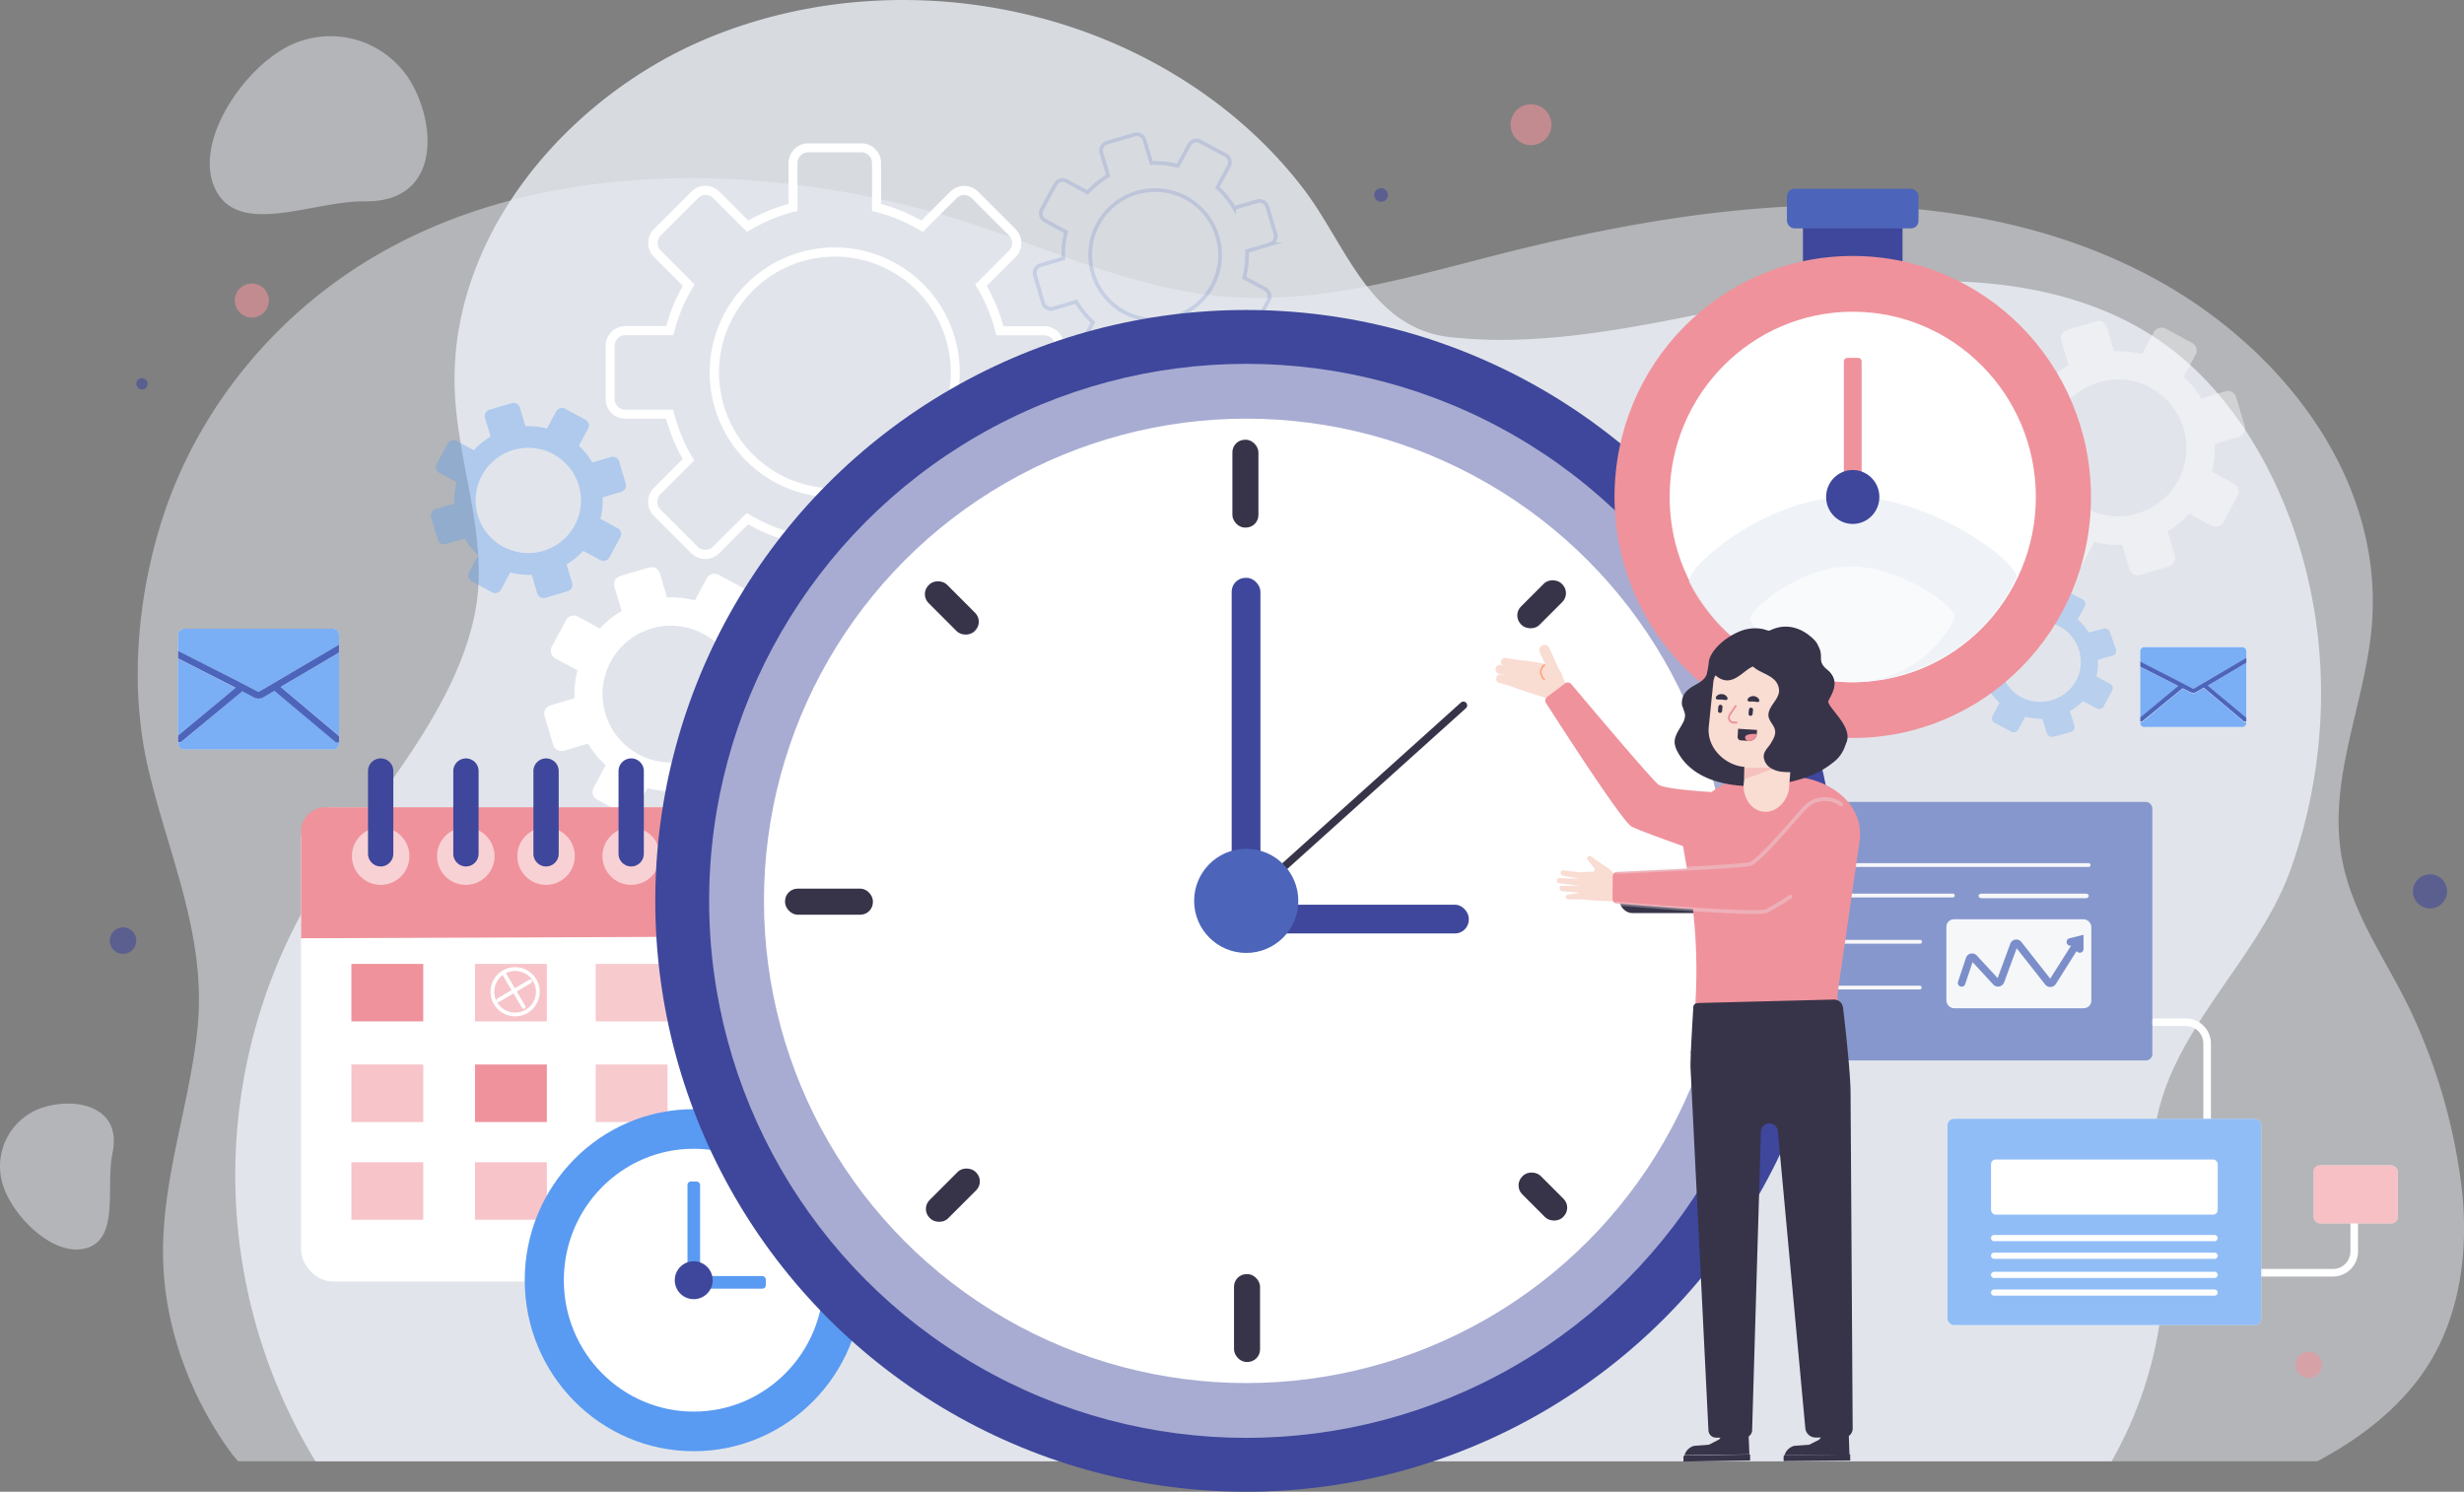 <svg id="Camada_1" data-name="Camada 1" xmlns="http://www.w3.org/2000/svg" viewBox="0 0 650.45 393.84"><rect x="0" y="0" width="650.45" height="393.84" fill="#808080" stroke="none"/><defs><style>.cls-1,.cls-2{fill:#ecf1f7;}.cls-1,.cls-11,.cls-13,.cls-15,.cls-17,.cls-19,.cls-2,.cls-21,.cls-25,.cls-3,.cls-30,.cls-34,.cls-35,.cls-4{isolation:isolate;}.cls-1{opacity:0.47;}.cls-2{opacity:0.81;}.cls-18,.cls-3{fill:#3e479b;}.cls-17,.cls-3,.cls-4{opacity:0.58;}.cls-10,.cls-11,.cls-13,.cls-15,.cls-35,.cls-4{fill:#ef929c;}.cls-17,.cls-21,.cls-5{fill:#fff;}.cls-6{opacity:0.36;}.cls-19,.cls-25,.cls-30,.cls-7{fill:#599af2;}.cls-8{opacity:0.18;}.cls-16,.cls-23,.cls-24,.cls-28,.cls-34,.cls-36,.cls-9{fill:none;stroke-miterlimit:10;}.cls-28,.cls-9{stroke:#4c65ba;}.cls-11,.cls-14{opacity:0.54;}.cls-12{opacity:0.98;}.cls-13{opacity:0.5;}.cls-15{opacity:0.43;}.cls-16,.cls-24{stroke:#fff;}.cls-16,.cls-23,.cls-24,.cls-28,.cls-34,.cls-36{stroke-linecap:round;}.cls-19{opacity:0.8;}.cls-20{fill:#4c65ba;}.cls-21{opacity:0.55;}.cls-22{fill:#373449;}.cls-23{stroke:#373449;}.cls-23,.cls-24,.cls-28{stroke-width:2px;}.cls-25{opacity:0.66;}.cls-26{opacity:0.68;}.cls-27{opacity:0.89;}.cls-29{opacity:0.77;}.cls-30,.cls-31{opacity:0.39;}.cls-32{fill:#f9dcd2;}.cls-33{fill:#ffa06e;}.cls-34{stroke:#ecf1f7;opacity:0.31;}.cls-35{opacity:0.37;}.cls-36{stroke:#ef929c;stroke-width:0.5px;}</style></defs><path class="cls-1" d="M11.5,292.34A16.3,16.3,0,0,0,.73,312.73h0c2.66,8.61,13.64,19.41,22.24,16.75s4.91-16.29,6.74-25.11C32.26,292.08,20.1,289.68,11.5,292.34Z"/><path class="cls-1" d="M109,22.59A24.7,24.7,0,0,0,75.54,12.5c-12,6.45-24.9,25.91-18.45,37.93S82.73,53,96.37,53.16C115.41,53.38,115.45,34.61,109,22.59Z"/><path class="cls-1" d="M641,360.38c8.53-13.57,10.67-30.41,8.89-46.34a152.18,152.18,0,0,0-13.39-46.84c-6.42-13.65-15.71-25.82-18.36-41-3.5-20.08,5.66-39.39,7.79-59.09,4.24-39.22-22.27-73.77-55.14-92.43C544,59.5,512.7,53.84,482,54.22c-27.63.37-55.22,5.27-82,11.86-25.81,6.35-51,14.72-78.09,12.08C299.4,76,279.14,66.62,258.19,59.65c-50-16.63-110.61-19-156.34,6.35-29.36,16.25-49.9,42.64-59,71-6.68,20.79-8.66,44.69-3.77,65.72,5.5,23.63,15.65,44.45,13,69.35-2.2,20.43-9.7,40.34-9,61.07.57,17.81,7.24,35.62,17.62,50a23.19,23.19,0,0,0,2.18,2.66H611.76C623.26,379.65,634,371.43,641,360.38Z"/><path class="cls-2" d="M570.46,346.78c1.94-15.13-2.61-29.19-2-43.9,1.14-28.29,27.13-47.82,36.19-73.25,11.46-32.21,10.91-68.29-3-99.67-6.73-15.12-16.54-29.12-29.93-38.89C551.08,76.07,524,72.8,498.6,74.7,460.75,77.53,420.81,93.27,382.75,89c-21-2.37-27.42-24.21-38.26-38.62-12.27-16.29-29-29.09-47.45-37.61C263-2.94,222.19-4.42,187.43,9.84,150.3,25,118,62.09,120.08,104c1,19.41,9.07,38.69,5.32,57.75-4.7,23.93-23.46,45.74-37.06,65.24a145.33,145.33,0,0,0-5.06,158.82H557.41A105.56,105.56,0,0,0,570.46,346.78Z"/><circle class="cls-3" cx="641.48" cy="235.34" r="4.5"/><circle class="cls-4" cx="609.48" cy="360.34" r="3.5"/><circle class="cls-4" cx="66.48" cy="79.34" r="4.5"/><circle class="cls-3" cx="32.48" cy="248.34" r="3.5"/><circle class="cls-3" cx="37.48" cy="101.34" r="1.5"/><path class="cls-4" d="M409.44,34.06a5.4,5.4,0,1,1-4.16-6.42,5.4,5.4,0,0,1,4.16,6.42Z"/><path class="cls-3" d="M366.34,51.84a1.8,1.8,0,1,1-1.41-2.12H365A1.8,1.8,0,0,1,366.34,51.84Z"/><g id="OBJECTS"><path class="cls-5" d="M227.33,158.84h-14a5.22,5.22,0,0,1-5.21-5.22V142.84a46.09,46.09,0,0,1-10.64-4.42l-7.63,7.63a5.22,5.22,0,0,1-7.37,0h0l-9.86-9.86a5.22,5.22,0,0,1,0-7.37l7.63-7.64a45.2,45.2,0,0,1-4.41-10.64H165.08a5.23,5.23,0,0,1-5.21-5.21v-14a5.22,5.22,0,0,1,5.21-5.22h10.79a45.88,45.88,0,0,1,4.41-10.64l-7.63-7.63a5.22,5.22,0,0,1,0-7.37l9.86-9.87a5.21,5.21,0,0,1,7.38,0l7.63,7.63a46.18,46.18,0,0,1,10.64-4.39V43.05a5.22,5.22,0,0,1,5.21-5.21h14a5.21,5.21,0,0,1,5.21,5.21V53.84a45.62,45.62,0,0,1,10.64,4.41l7.63-7.63a5.22,5.22,0,0,1,7.37,0l9.87,9.87a5.22,5.22,0,0,1,0,7.37l-7.63,7.63a45,45,0,0,1,4.41,10.64h10.79a5.22,5.22,0,0,1,5.21,5.22v14a5.22,5.22,0,0,1-5.21,5.21H264.83a45.2,45.2,0,0,1-4.41,10.64l7.63,7.64a5.22,5.22,0,0,1,0,7.37l-9.87,9.86a5.2,5.2,0,0,1-7.35,0h0l-7.63-7.63a46.47,46.47,0,0,1-10.64,4.4v10.78A5.22,5.22,0,0,1,227.33,158.84Zm-30.19-23.39.79.47a43.59,43.59,0,0,0,11.7,4.85l.9.23v12.62a2.84,2.84,0,0,0,2.84,2.84h14a2.84,2.84,0,0,0,2.84-2.84V141l.89-.23a43.46,43.46,0,0,0,11.7-4.85l.8-.47,8.93,8.93a2.86,2.86,0,0,0,4,0l9.86-9.87a2.84,2.84,0,0,0,0-4l-8.93-8.93.48-.79a43.73,43.73,0,0,0,4.85-11.7l.22-.9h12.63a2.84,2.84,0,0,0,2.84-2.84v-14a2.84,2.84,0,0,0-2.84-2.84H263l-.22-.9a43.46,43.46,0,0,0-4.85-11.7l-.48-.8,8.93-8.93a2.84,2.84,0,0,0,0-4l-9.86-9.86a2.84,2.84,0,0,0-4,0l-8.93,8.93-.8-.47a43.17,43.17,0,0,0-11.7-4.86l-.89-.22V43.05a2.84,2.84,0,0,0-2.84-2.84h-14a2.84,2.84,0,0,0-2.84,2.84V55.68l-.9.22A43.44,43.44,0,0,0,198,60.76l-.79.47-8.93-8.93a2.84,2.84,0,0,0-4,0l-9.86,9.86a2.84,2.84,0,0,0,0,4l8.93,8.93-.48.8A43.46,43.46,0,0,0,178,87.59l-.23.9H165.08a2.84,2.84,0,0,0-2.84,2.84v14a2.84,2.84,0,0,0,2.84,2.84H177.7l.23.9a43.73,43.73,0,0,0,4.85,11.7l.48.79-8.93,8.93a2.84,2.84,0,0,0,0,4l9.86,9.87a2.87,2.87,0,0,0,4,0Zm23.21-4.12a33,33,0,1,1,33-33,33,33,0,0,1-33,33Zm0-63.58A30.6,30.6,0,1,0,251,98.35a30.6,30.6,0,0,0-30.6-30.6Z"/><path class="cls-5" d="M207.74,192.73l-5.85-3.17a25.65,25.65,0,0,0,.77-7.35l6.37-1.89a2.3,2.3,0,0,0,1.54-2.85l-2.26-7.6a2.28,2.28,0,0,0-2.83-1.55h0l-6.38,1.9a24.76,24.76,0,0,0-4.65-5.74l3.16-5.85a2.29,2.29,0,0,0-.92-3.1l-7-3.77a2.27,2.27,0,0,0-3.09.9v0l-3.17,5.84a25.26,25.26,0,0,0-7.35-.76l-1.89-6.37a2.28,2.28,0,0,0-2.85-1.54h0l-7.59,2.25a2.28,2.28,0,0,0-1.55,2.84h0l1.9,6.37a25.23,25.23,0,0,0-5.74,4.66l-5.82-3.15a2.28,2.28,0,0,0-3.09.91v0l-3.77,7a2.3,2.3,0,0,0,.92,3.11l5.84,3.16a25.61,25.61,0,0,0-.76,7.35l-6.37,1.9a2.27,2.27,0,0,0-1.54,2.83h0l2.26,7.6a2.29,2.29,0,0,0,2.83,1.54h0l6.38-1.89a25.46,25.46,0,0,0,4.65,5.74L156.71,208a2.28,2.28,0,0,0,.91,3.09h0l7,3.78a2.3,2.3,0,0,0,3.1-.92l3.16-5.85a25.33,25.33,0,0,0,7.36.76l1.89,6.38a2.29,2.29,0,0,0,2.85,1.54h0l7.59-2.26a2.29,2.29,0,0,0,1.54-2.85h0l-1.89-6.37a26,26,0,0,0,5.74-4.65l5.84,3.16a2.3,2.3,0,0,0,3.11-.92l3.77-7a2.29,2.29,0,0,0-.91-3.11Zm-39.19,6.42A18.06,18.06,0,1,1,193,191.84a18.07,18.07,0,0,1-24.48,7.31Z"/><g class="cls-6"><path class="cls-7" d="M163,139.42l-4.5-2.44a19.65,19.65,0,0,0,.59-5.66l4.91-1.46a1.76,1.76,0,0,0,1.19-2.18h0l-1.74-5.83a1.75,1.75,0,0,0-2.16-1.2h0l-4.9,1.46a19.55,19.55,0,0,0-3.58-4.42l2.43-4.5a1.74,1.74,0,0,0-.68-2.37h0l-5.36-2.91a1.77,1.77,0,0,0-2.39.71l-2.43,4.5a19.27,19.27,0,0,0-5.66-.59l-1.46-4.9a1.77,1.77,0,0,0-2.19-1.19l-5.85,1.74a1.76,1.76,0,0,0-1.18,2.19l1.46,4.9a19.33,19.33,0,0,0-4.42,3.59l-4.5-2.44a1.77,1.77,0,0,0-2.39.71l-2.9,5.36a1.76,1.76,0,0,0,.73,2.36l4.5,2.44a19.58,19.58,0,0,0-.59,5.66L115,134.41a1.76,1.76,0,0,0-1.18,2.19l1.74,5.85a1.77,1.77,0,0,0,2.19,1.19h0l4.9-1.46a19.78,19.78,0,0,0,3.58,4.42l-2.43,4.49a1.75,1.75,0,0,0,.71,2.38h0l5.36,2.9a1.77,1.77,0,0,0,2.39-.7h0l2.43-4.5a20,20,0,0,0,5.66.58l1.46,4.91a1.77,1.77,0,0,0,2.19,1.17l5.85-1.74a1.76,1.76,0,0,0,1.18-2.19L149.55,149a19.58,19.58,0,0,0,4.43-3.56l4.5,2.44a1.77,1.77,0,0,0,2.39-.71l2.9-5.37a1.74,1.74,0,0,0-.72-2.37Zm-30.15,4.94a13.9,13.9,0,1,1,18.84-5.62v0a13.9,13.9,0,0,1-18.83,5.6Z"/></g><g class="cls-8"><path class="cls-9" d="M334,76.31l-5.55-3a23.63,23.63,0,0,0,.72-7l6.05-1.8a2.18,2.18,0,0,0,1.47-2.7l-2.15-7.21a2.18,2.18,0,0,0-2.7-1.47l-6.05,1.8a24,24,0,0,0-4.42-5.45l3-5.54a2.19,2.19,0,0,0-.82-3l-.06,0-6.61-3.58a2.17,2.17,0,0,0-2.94.88h0l-3,5.54a24.24,24.24,0,0,0-7-.72L302.13,37a2.16,2.16,0,0,0-2.7-1.46h0l-7.21,2.14a2.18,2.18,0,0,0-1.47,2.7l1.8,6a24.18,24.18,0,0,0-5.45,4.42l-5.54-3a2.18,2.18,0,0,0-2.95.87L275,55.3a2.17,2.17,0,0,0,.88,2.94h0l5.54,3a24.24,24.24,0,0,0-.72,7L274.68,70a2.17,2.17,0,0,0-1.46,2.7h0L275.36,80a2.17,2.17,0,0,0,2.7,1.46h0l6.05-1.8a24.18,24.18,0,0,0,4.42,5.45l-3,5.55a2.17,2.17,0,0,0,.88,2.94h0L293,97.24a2.18,2.18,0,0,0,3-.83l0,0,3-5.55a24.67,24.67,0,0,0,7,.73l1.8,6a2.17,2.17,0,0,0,2.7,1.46h0l7.21-2.15a2.17,2.17,0,0,0,1.46-2.7h0l-1.8-6a24.13,24.13,0,0,0,5.45-4.41l5.55,3a2.17,2.17,0,0,0,2.94-.87l3.58-6.62a2.17,2.17,0,0,0-.88-2.94ZM296.79,82.4A17.14,17.14,0,1,1,320,75.49h0a17.15,17.15,0,0,1-23.23,6.91h0Z"/></g><rect class="cls-5" x="79.48" y="213.13" width="171.5" height="125.21" rx="8.38"/><path class="cls-10" d="M79.48,247.72V219.49a6.36,6.36,0,0,1,6.36-6.36H244.62a6.36,6.36,0,0,1,6.36,6.36v27.56Z"/><rect class="cls-10" x="92.76" y="254.49" width="18.97" height="15.18"/><rect class="cls-11" x="92.76" y="281.05" width="18.97" height="15.18"/><rect class="cls-11" x="92.76" y="306.85" width="18.97" height="15.18"/><rect class="cls-11" x="125.39" y="254.49" width="18.97" height="15.18"/><rect class="cls-10" x="125.39" y="281.05" width="18.97" height="15.18"/><rect class="cls-11" x="125.39" y="306.85" width="18.97" height="15.18"/><g class="cls-12"><rect class="cls-13" x="157.26" y="254.49" width="18.97" height="15.18"/><rect class="cls-13" x="157.26" y="281.05" width="18.97" height="15.18"/><rect class="cls-10" x="157.26" y="306.85" width="18.97" height="15.18"/></g><g class="cls-14"><rect class="cls-10" x="189.89" y="254.49" width="18.97" height="15.18"/><rect class="cls-10" x="189.89" y="281.05" width="18.97" height="15.18"/><rect class="cls-10" x="189.89" y="306.85" width="18.97" height="15.18"/></g><rect class="cls-15" x="221.01" y="254.49" width="18.97" height="15.18"/><rect class="cls-10" x="221.01" y="281.05" width="18.97" height="15.18"/><rect class="cls-15" x="221.01" y="306.85" width="18.97" height="15.18"/><circle class="cls-16" cx="135.98" cy="261.84" r="6"/><line class="cls-16" x1="133.22" y1="257.34" x2="138.24" y2="265.84"/><line class="cls-16" x1="139.98" y1="259.08" x2="131.48" y2="264.1"/><circle class="cls-17" cx="100.49" cy="226.03" r="7.59"/><path class="cls-18" d="M100.49,228.76h0a3.36,3.36,0,0,1-3.34-3.34V203.57a3.35,3.35,0,0,1,3.34-3.34h0a3.34,3.34,0,0,1,3.34,3.34v21.85A3.35,3.35,0,0,1,100.49,228.76Z"/><circle class="cls-17" cx="122.96" cy="226.03" r="7.59"/><path class="cls-18" d="M123,228.76h0a3.36,3.36,0,0,1-3.34-3.34V203.57a3.35,3.35,0,0,1,3.34-3.34h0a3.34,3.34,0,0,1,3.34,3.34v21.85A3.35,3.35,0,0,1,123,228.76Z"/><circle class="cls-17" cx="144.15" cy="226.03" r="7.59"/><path class="cls-18" d="M144.15,228.76h0a3.36,3.36,0,0,1-3.34-3.34V203.57a3.35,3.35,0,0,1,3.34-3.34h0a3.34,3.34,0,0,1,3.34,3.34v21.85A3.35,3.35,0,0,1,144.15,228.76Z"/><circle class="cls-17" cx="166.62" cy="226.03" r="7.59"/><path class="cls-18" d="M166.62,228.76h0a3.36,3.36,0,0,1-3.34-3.34V203.57a3.35,3.35,0,0,1,3.34-3.34h0a3.34,3.34,0,0,1,3.34,3.34v21.85A3.35,3.35,0,0,1,166.62,228.76Z"/><circle class="cls-17" cx="187.75" cy="226.03" r="7.59"/><path class="cls-18" d="M187.75,228.76h0a3.34,3.34,0,0,1-3.33-3.34V203.57a3.34,3.34,0,0,1,3.33-3.34h0a3.34,3.34,0,0,1,3.34,3.34v21.85A3.35,3.35,0,0,1,187.75,228.76Z"/><circle class="cls-17" cx="210.23" cy="226.03" r="7.59"/><path class="cls-18" d="M210.23,228.76h0a3.36,3.36,0,0,1-3.34-3.34V203.57a3.35,3.35,0,0,1,3.34-3.34h0a3.34,3.34,0,0,1,3.34,3.34v21.85A3.35,3.35,0,0,1,210.23,228.76Z"/><circle class="cls-17" cx="231.42" cy="226.03" r="7.59"/><path class="cls-18" d="M231.42,228.76h0a3.36,3.36,0,0,1-3.34-3.34V203.57a3.35,3.35,0,0,1,3.34-3.34h0a3.34,3.34,0,0,1,3.34,3.34v21.85A3.35,3.35,0,0,1,231.42,228.76Z"/><ellipse class="cls-7" cx="183.14" cy="337.99" rx="44.62" ry="45.15"/><ellipse class="cls-5" cx="183.14" cy="337.99" rx="34.3" ry="34.7"/><rect class="cls-7" x="181.48" y="311.93" width="3.33" height="23.56" rx="0.9"/><rect class="cls-7" x="183.25" y="336.9" width="18.92" height="3.33" rx="0.9"/><path class="cls-18" d="M188.13,338a5,5,0,1,1-5-5A5,5,0,0,1,188.13,338Z"/><path class="cls-5" d="M87.86,166H48.62A1.63,1.63,0,0,0,47,167.57V196.2a1.64,1.64,0,0,0,1.62,1.64H87.86a1.64,1.64,0,0,0,1.65-1.63h0V167.59A1.63,1.63,0,0,0,87.87,166Z"/><path class="cls-19" d="M63.51,180.21l4.31,2.26a.89.89,0,0,0,.81,0l19.11-11.25,1.44-.84a.66.66,0,0,1,.33-.12V167.6A1.63,1.63,0,0,0,87.87,166H48.62A1.63,1.63,0,0,0,47,167.58h0v4.25l1,.53Z"/><polygon class="cls-19" points="46.98 173.87 46.98 194.17 62.18 181.6 46.98 173.87"/><polygon class="cls-19" points="89.51 194.28 89.51 172.31 74.13 181.36 89.51 194.28"/><path class="cls-19" d="M88.44,195.78l-16-13.43-2.89,1.7a2.67,2.67,0,0,1-2.59,0l-3-1.59-.14.15L47.91,195.84a.94.94,0,0,1-.59.21A1.37,1.37,0,0,1,47,196v.27a1.64,1.64,0,0,0,1.64,1.59H87.86a1.64,1.64,0,0,0,1.65-1.63h0v-.36A.9.9,0,0,1,89,196,1,1,0,0,1,88.44,195.78Z"/><path class="cls-20" d="M89.51,170.25a.66.66,0,0,0-.33.12l-1.44.84L68.63,182.46a.89.89,0,0,1-.81,0l-4.31-2.26L48,172.33l-1-.49v2l15.2,7.73L47,194.17v1.76a1.37,1.37,0,0,0,.34.07.94.94,0,0,0,.59-.21l15.88-13.13.14-.15,3,1.59a2.67,2.67,0,0,0,2.59,0l2.89-1.7,16,13.43a.9.9,0,0,0,1.07.08v-1.58L74.1,181.36l15.38-9.05Z"/><circle class="cls-18" cx="328.98" cy="237.84" r="156"/><circle class="cls-21" cx="328.98" cy="237.84" r="141.78"/><circle class="cls-5" cx="328.98" cy="237.84" r="127.31"/><rect class="cls-22" x="325.33" y="116.1" width="6.87" height="23.19" rx="3.31"/><rect class="cls-22" x="325.76" y="336.39" width="6.87" height="23.19" rx="3.31"/><rect class="cls-22" x="427.53" y="234.19" width="23.19" height="6.87" rx="3.31"/><rect class="cls-22" x="207.24" y="234.62" width="23.19" height="6.87" rx="3.31"/><rect class="cls-22" x="399.37" y="156.11" width="15.18" height="6.87" rx="3.31" transform="translate(6.32 334.35) rotate(-44.98)"/><rect class="cls-22" x="242.96" y="312.11" width="17.15" height="6.87" rx="3.31" transform="translate(-149.43 270.14) rotate(-44.98)"/><rect class="cls-22" x="403.85" y="308.32" width="6.87" height="15.18" rx="3.31" transform="translate(-104.11 380.34) rotate(-44.98)"/><rect class="cls-22" x="247.83" y="151.93" width="6.87" height="17.15" rx="3.31" transform="translate(-39.92 224.58) rotate(-44.98)"/><rect class="cls-18" x="325.14" y="152.56" width="7.59" height="87.25" rx="3.65"/><rect class="cls-18" x="325.14" y="238.86" width="62.59" height="7.59" rx="3.65"/><line class="cls-23" x1="386.31" y1="186.23" x2="329.41" y2="237.44"/><circle class="cls-20" cx="328.98" cy="237.84" r="13.75"/><path class="cls-24" d="M621.47,322.23v8.16a5.63,5.63,0,0,1-5.62,5.64H596.16"/><path class="cls-24" d="M568.79,269.89H577a5.62,5.62,0,0,1,5.64,5.62V295.2"/><rect class="cls-5" x="514.09" y="295.38" width="82.84" height="54.46" rx="1.71"/><rect class="cls-25" x="514.09" y="295.38" width="82.84" height="54.46" rx="1.71"/><rect class="cls-5" x="525.6" y="306.12" width="59.83" height="14.57" rx="1.23"/><path class="cls-5" d="M526.41,327.69h58.2a.81.81,0,0,0,.81-.81h0a.82.82,0,0,0-.81-.82h-58.2a.82.82,0,0,0-.82.82h0A.82.82,0,0,0,526.41,327.69Z"/><path class="cls-5" d="M526.41,332.35h58.2a.81.81,0,0,0,.81-.81h0a.82.82,0,0,0-.81-.82h-58.2a.82.82,0,0,0-.82.82h0A.82.82,0,0,0,526.41,332.35Z"/><path class="cls-5" d="M526.41,337.41h58.2a.82.82,0,0,0,.81-.82h0a.81.81,0,0,0-.81-.81h-58.2a.82.82,0,0,0-.82.81h0a.82.82,0,0,0,.82.82Z"/><path class="cls-5" d="M526.41,342.07h58.2a.82.82,0,0,0,.81-.82h0a.81.81,0,0,0-.81-.81h-58.2a.82.82,0,0,0-.82.81h0a.82.82,0,0,0,.82.82Z"/><rect class="cls-5" x="610.74" y="307.66" width="22.24" height="15.34" rx="1.71"/><rect class="cls-4" x="610.74" y="307.66" width="22.24" height="15.34" rx="1.71"/><g class="cls-26"><g class="cls-27"><rect class="cls-20" x="461.98" y="211.72" width="106.2" height="68.25" rx="1.68"/></g><path class="cls-5" d="M551.4,228.89H476a.52.52,0,0,1-.6-.4.51.51,0,0,1,.4-.6.34.34,0,0,1,.2,0h75.46a.5.5,0,0,1,.4.6.51.51,0,0,1-.4.4Z"/><path class="cls-5" d="M506.81,249.15H476a.51.51,0,0,1-.5-.5.5.5,0,0,1,.5-.5h30.87a.5.5,0,0,1,.5.5.5.5,0,0,1-.5.5Z"/><path class="cls-5" d="M506.81,261.24H476a.52.52,0,0,1-.6-.4.51.51,0,0,1,.4-.6.34.34,0,0,1,.2,0h30.87a.5.5,0,0,1,.4.6.51.51,0,0,1-.4.4Z"/><path class="cls-5" d="M515.38,236.94H476a.52.52,0,0,1-.6-.4.51.51,0,0,1,.4-.6.34.34,0,0,1,.2,0h39.4a.5.5,0,0,1,.6.4.51.51,0,0,1-.4.6Z"/><path class="cls-5" d="M550.59,237.14H523.12c-.45,0-.81-.27-.81-.61s.36-.6.81-.6h27.47c.45,0,.81.27.81.6A.74.74,0,0,1,550.59,237.14Z"/><rect class="cls-5" x="513.81" y="242.7" width="38.26" height="23.49" rx="2"/><path class="cls-28" d="M517.83,259.5l2.1-6.29a.69.69,0,0,1,.89-.44.61.61,0,0,1,.29.19l5.83,6.31a.71.71,0,0,0,1,0,.8.8,0,0,0,.18-.27l3.49-9.48a.69.69,0,0,1,.89-.43.62.62,0,0,1,.32.23l7.87,10a.7.7,0,0,0,1,.11.64.64,0,0,0,.16-.17l6.88-10.9"/><polyline class="cls-28" points="546.54 248.69 549.01 248.08 549.01 250.54"/></g><g class="cls-29"><path class="cls-30" d="M557,180.51l-3.59-1.95a14.56,14.56,0,0,0,.38-4.36l3.86-1.06a1.32,1.32,0,0,0,.93-1.61.14.14,0,0,0,0-.06L557,166.92a1.44,1.44,0,0,0-1.75-.94L551.37,167a15.83,15.83,0,0,0-2.9-3.47l1.86-3.43a1.38,1.38,0,0,0-.59-1.86L545.45,156a1.38,1.38,0,0,0-1.88.51l-1.86,3.44a15.44,15.44,0,0,0-4.49-.54L536,155.55a1.44,1.44,0,0,0-1.75-.94l-4.56,1.23a1.3,1.3,0,0,0-.93,1.6s0,.05,0,.08l1.23,3.81a14.56,14.56,0,0,0-3.45,2.7l-3.6-2a1.36,1.36,0,0,0-1.86.49v0l-2.23,4.1a1.39,1.39,0,0,0,.6,1.85l3.6,2a14.84,14.84,0,0,0-.38,4.36l-3.87,1.06a1.29,1.29,0,0,0-.92,1.59.31.31,0,0,0,0,.08l1.46,4.54a1.46,1.46,0,0,0,1.75,1l3.86-1a16.56,16.56,0,0,0,2.9,3.46L526,189a1.37,1.37,0,0,0,.6,1.85h0l4.29,2.32a1.39,1.39,0,0,0,1.88-.51l1.86-3.44a16.62,16.62,0,0,0,4.49.53l1.22,3.81a1.46,1.46,0,0,0,1.75.95l4.61-1.25a1.31,1.31,0,0,0,.92-1.61.19.19,0,0,0,0-.07l-1.22-3.81a14.31,14.31,0,0,0,3.44-2.7l3.6,1.94a1.36,1.36,0,0,0,1.86-.48l0,0,2.22-4.1A1.37,1.37,0,0,0,557,180.51Zm-23.85,3.33a10.63,10.63,0,1,1,14.85-4A10.88,10.88,0,0,1,533.13,183.84Z"/></g><g class="cls-31"><path class="cls-5" d="M589.74,127.73l-5.85-3.17a25.65,25.65,0,0,0,.77-7.35l6.37-1.89a2.3,2.3,0,0,0,1.54-2.85l-2.26-7.6a2.28,2.28,0,0,0-2.83-1.55h0l-6.38,1.9a24.76,24.76,0,0,0-4.65-5.74l3.16-5.85a2.29,2.29,0,0,0-.92-3.1l-7-3.77a2.27,2.27,0,0,0-3.09.91h0l-3.17,5.84a25.26,25.26,0,0,0-7.35-.76l-1.89-6.37a2.28,2.28,0,0,0-2.85-1.54h0l-7.59,2.25A2.28,2.28,0,0,0,544.18,90h0l1.9,6.37a25.23,25.23,0,0,0-5.74,4.66l-5.82-3.15a2.28,2.28,0,0,0-3.09.91v0l-3.77,7a2.3,2.3,0,0,0,.92,3.11l5.84,3.16a25.61,25.61,0,0,0-.76,7.35l-6.37,1.9a2.27,2.27,0,0,0-1.54,2.83h0l2.26,7.6a2.29,2.29,0,0,0,2.83,1.54h0l6.38-1.89a25.46,25.46,0,0,0,4.65,5.74L538.71,143a2.28,2.28,0,0,0,.91,3.09h0l7,3.78a2.3,2.3,0,0,0,3.1-.92l3.16-5.85a25.33,25.33,0,0,0,7.36.76l1.89,6.38a2.29,2.29,0,0,0,2.85,1.54h0l7.59-2.26a2.29,2.29,0,0,0,1.54-2.85h0l-1.89-6.37a26,26,0,0,0,5.74-4.65l5.84,3.16a2.3,2.3,0,0,0,3.11-.92l3.77-7a2.29,2.29,0,0,0-.91-3.11Zm-39.19,6.42A18.06,18.06,0,1,1,575,126.84a18.07,18.07,0,0,1-24.48,7.31Z"/></g><rect class="cls-18" x="475.95" y="55.54" width="26.28" height="15.2"/><rect class="cls-20" x="471.72" y="49.84" width="34.73" height="10.45" rx="1.98"/><ellipse class="cls-10" cx="489.09" cy="131.21" rx="62.89" ry="63.63"/><ellipse class="cls-5" cx="489.09" cy="131.21" rx="48.34" ry="48.91"/><path class="cls-2" d="M532.27,152.61A48.11,48.11,0,0,1,446,153.84c-1.75-3.38,19.55-22.41,41.91-22.7S533.83,149.37,532.27,152.61Z"/><path class="cls-21" d="M516.05,162.94a30,30,0,0,1-53.9.8c-1.09-2.11,12.21-14,26.16-14.17S517,160.92,516.05,162.94Z"/><rect class="cls-10" x="486.75" y="94.48" width="4.69" height="33.21" rx="0.9"/><ellipse class="cls-18" cx="489.09" cy="131.21" rx="7.03" ry="7.12"/><path class="cls-5" d="M591.9,170.84H566.06a1.08,1.08,0,0,0-1.08,1.08h0v18.84a1.09,1.09,0,0,0,1.08,1.08H591.9a1.08,1.08,0,0,0,1.08-1.08h0V171.92a1.08,1.08,0,0,0-1.08-1.08Z"/><path class="cls-19" d="M575.87,180.23l2.83,1.49a.57.57,0,0,0,.54,0l12.58-7.4.94-.56a.65.65,0,0,1,.22-.08v-1.75a1.08,1.08,0,0,0-1.08-1.08H566.06a1.08,1.08,0,0,0-1.08,1.08h0v2.78l.68.34Z"/><polygon class="cls-19" points="564.98 176.06 564.98 189.42 574.99 181.15 564.98 176.06"/><polygon class="cls-19" points="592.98 189.5 592.98 175.03 582.85 180.99 592.98 189.5"/><path class="cls-19" d="M592.28,190.49l-10.53-8.85-1.91,1.12a1.93,1.93,0,0,1-.88.24,1.78,1.78,0,0,1-.82-.21l-2-1-.09.1-10.46,8.64a.62.62,0,0,1-.39.14.81.81,0,0,1-.22,0v.18a1.09,1.09,0,0,0,1.08,1.08H591.9a1.08,1.08,0,0,0,1.08-1.08h0v-.22a.66.66,0,0,1-.31.09A.68.68,0,0,1,592.28,190.49Z"/><path class="cls-20" d="M593,173.67a.65.65,0,0,0-.22.08l-.94.56-12.58,7.4a.57.57,0,0,1-.54,0l-2.83-1.49L565.66,175l-.68-.34v1.36l10,5.09-10,8.27v1.16a.81.81,0,0,0,.22,0,.62.62,0,0,0,.39-.14l10.46-8.59.09-.1,2,1a1.82,1.82,0,0,0,.82.21,1.93,1.93,0,0,0,.88-.24l1.91-1.12,10.53,8.85a.62.62,0,0,0,.39.14.66.66,0,0,0,.31-.09v-1L582.85,181,593,175Z"/><path class="cls-22" d="M461.82,384H462v1.61l-17.6.26v-1.19a.43.43,0,0,1,.27-.4h.13Z"/><path class="cls-22" d="M455.66,378.07,461,378a.5.5,0,0,1,.35.12.28.28,0,0,1,.1.09.6.6,0,0,1,.16.41v.62l.09,2,.11,2.73-17,.24h-.13a3.57,3.57,0,0,1,2.57-2.49l3.89-.3,2.64-1.36,1.58-1.95h.17Z"/><path class="cls-22" d="M488.26,384h.16v1.62l-17.58.14v-1.19a.43.43,0,0,1,.27-.4h.14Z"/><path class="cls-22" d="M482.14,378.08h5.31a.46.46,0,0,1,.35.12.31.31,0,0,1,.11.09.61.61,0,0,1,.15.41v.62l.07,2,.1,2.73-17,.14h-.14a3.59,3.59,0,0,1,2.59-2.47l3.9-.28,2.64-1.34,1.59-1.94a.17.17,0,0,1,.1,0H482Z"/><path class="cls-32" d="M395,178.89a1.08,1.08,0,0,1,1.33-.76h0l.95.27v-.12l-1.52-.38a1.19,1.19,0,0,1-.93-1.4.3.3,0,0,1,0-.1c.51-1.28,1.56-.8,2.22-.64l.8.28s-1.37-.55-1.39-.57a1.15,1.15,0,0,1-.23-.84,1.07,1.07,0,0,1,1.23-.9h0l3.8.58a47.5,47.5,0,0,1,6.61,1l-1.4-3.1A1.36,1.36,0,0,1,409,171.1l2.5,5.55a6.61,6.61,0,0,1,.75,1.32c.22.76,2.26,5,2.26,5l-5.12,1.7s-7.73-2.36-10.92-3.62l-2.72-.77a1.09,1.09,0,0,1-.74-1.35Z"/><path class="cls-33" d="M407.88,175.41h0a.18.18,0,0,0-.27,0h0a2.63,2.63,0,0,0-1.07,2,3.24,3.24,0,0,0,1,2.16.21.21,0,0,0,.28,0,.18.18,0,0,0,0-.27h0a2.9,2.9,0,0,1-.89-1.87,2.36,2.36,0,0,1,.93-1.72.2.2,0,0,0,0-.28Z"/><path class="cls-10" d="M472.25,205h-9.47c-3.65,0-7.63,1.71-11,4.12-5.64-.38-12.69-1-14-2-2.07-1.65-19.2-22-23-26.51a1.19,1.19,0,0,0-1.64-.18L408.41,184a1.19,1.19,0,0,0-.29,1.6c3.36,5.25,19.93,31,22.51,32.57,1.13.68,7,2.84,13.67,5.22l1.44,8.42a144.19,144.19,0,0,1,1.4,38.31l-.69,7.06c0,.52-.55.95,0,.95h41.18c.55,0-2.63-14.73-2.63-15.26l5.9-40.78C492.26,211.56,481.84,205,472.25,205Z"/><path class="cls-32" d="M411.74,234.62a.6.6,0,0,1,.38-.76.63.63,0,0,1,.19,0h4.75l-5.51-.7a.67.67,0,0,1-.58-.64v-.07a.61.61,0,0,1,.61-.61h0L417,232l-4.47-.82a.66.66,0,0,1-.54-.74v-.15a.62.62,0,0,1,.68-.49l4.27.48h.1l3.32-.13a.6.6,0,0,0,.6-.6.54.54,0,0,0-.15-.4l-1.66-2.12a.6.6,0,0,1,0-.83l.08-.07a.65.65,0,0,1,.81,0l3.45,2.42a8.85,8.85,0,0,1,3.2,3l-.49,6.39h-.08a84.73,84.73,0,0,1-8.57-.5H414a.67.67,0,0,1-.67-.65v-.07a.59.59,0,0,1,.51-.52l3.25-.51-4.7-.39a.7.7,0,0,1-.58-.45Z"/><path class="cls-10" d="M486.08,212.39a7.27,7.27,0,0,0-9.59.84h0c-2.31,2.4-12.07,14.27-14.62,14.91s-29.17,1.82-35,2.08a1.17,1.17,0,0,0-1.14,1.18l-.06,5.93a1.21,1.21,0,0,0,1.09,1.2c6.21.53,36.74,3.08,39.55,2,1.5-.58,11.34-6.93,19.42-12.21a9.65,9.65,0,0,0,.51-15.82Z"/><path class="cls-34" d="M426.74,238.54c6.21.53,36.74,3.08,39.55,2a73.49,73.49,0,0,0,6.34-3.77"/><path class="cls-34" d="M486.08,212.39a7.27,7.27,0,0,0-9.59.84h0c-2.31,2.4-12.07,14.27-14.62,14.91s-29.17,1.82-35,2.08"/><path class="cls-22" d="M447,266c0-1.2,1-1.17,2.18-1.21l34.88-.89a2.41,2.41,0,0,1,2.45,2s1.85,15.19,2,22.05l.56,89.2a2.36,2.36,0,0,1-2.34,2.38h-7.46a2.73,2.73,0,0,1-2.7-2.46l-7.25-78.39a2.22,2.22,0,0,0-2.23-2.08h0a2.24,2.24,0,0,0-2.24,2.22l-2.32,78.74a2,2,0,0,1-2,2H453a2,2,0,0,1-2-1.9l-4.74-95.87C446.18,279.05,447,266,447,266Z"/><path class="cls-22" d="M482.65,185a2.89,2.89,0,0,1,.18-.44c.7-1.49,1.64-3,1.36-4.73a5.16,5.16,0,0,0-1.85-3,4.68,4.68,0,0,1-1.86-3.18,10.26,10.26,0,0,0-.81-3.75,5.88,5.88,0,0,0-1.93-1.88,12.41,12.41,0,0,0-6.83-2.28,18.15,18.15,0,0,0-3.5.73c-.72.14-1.13-.18-1.85-.34a10.42,10.42,0,0,0-2-.25,10.8,10.8,0,0,0-4.58.93c-3,1.27-7,4.25-7.84,7.6a28.19,28.19,0,0,1-.6,3.64c-.89,2.27-3.58,2.66-5.17,4.29a4.42,4.42,0,0,0-1.33,3.94,20.21,20.21,0,0,1,.77,2.27,4,4,0,0,1-.53,2.24c-.87,1.74-2.31,3.37-2.21,5.32a5.93,5.93,0,0,0,.75,2.31c4.66,8.89,16.87,9.92,25.69,8.74,5.34-.72,11-2.3,15.24-5.73a9,9,0,0,0,3.57-5.35c.59-3.81-2.42-7-4.37-9.87a1.73,1.73,0,0,1-.36-.86A1,1,0,0,1,482.65,185Z"/><path class="cls-32" d="M474.72,183.25h.63a2.61,2.61,0,0,1,2.46,2.77h0l-.16,2.62a2.62,2.62,0,0,1-2.77,2.46h0l-1.13-.07h-.21l-1.28,17.41c-.75,3.73-3.78,6.29-6.92,5.84-3.38-.49-5.61-4.22-4.93-8.26l.07-3.56c-4.69-.29-10-4.73-9.4-10.59l1.21-11.82a4.72,4.72,0,0,1,.56-1.76c4.57,4,7.71-2.18,10.48-2.45,6.35-.62,9.16,1.71,10.54,7.31C474,183.78,474.72,183.28,474.72,183.25Z"/><polygon class="cls-35" points="468.91 202.62 460.47 202.76 460.41 205.78 468.91 202.62"/><path class="cls-22" d="M462.62,170.18a4.74,4.74,0,0,0-1,3.48c.44,3.34,4.24,3.7,6.38,5.48a4.16,4.16,0,0,1,1.65,3.22c-.07,2.25-2.47,3.82-2.79,6-.27,1.82,1.37,2.77,1.71,4.42.26,1.28-.53,2.51-1.21,3.62s-1.91,2-1.76,3.58a4,4,0,0,0,1.84,2.81,7.18,7.18,0,0,0,3.28,1,23.29,23.29,0,0,0,6.61-.44c3.85-.78,8.23-3.47,10-7.1,2.18-4.44-5.41-9.73-4.67-11.27s3.42-5.18-.37-8.16c-3.42-2.69.5-3.69-3.93-8.37C476.42,166.48,469.79,162,462.62,170.18Z"/><path class="cls-22" d="M455.84,184.78a1.31,1.31,0,0,1-.68,0l-.7-.09h-.7a1.29,1.29,0,0,1-.67-.11c-.18-.11-.23-.4,0-.73a1.68,1.68,0,0,1,1.48-.59,1.65,1.65,0,0,1,1.37.81C456.13,184.43,456,184.7,455.84,184.78Z"/><path class="cls-22" d="M464.23,185.3a1.34,1.34,0,0,1-.69,0,5.4,5.4,0,0,0-.69-.08h-.7a1.32,1.32,0,0,1-.68-.11c-.17-.11-.23-.4,0-.73a1.81,1.81,0,0,1,2.57-.12,1.58,1.58,0,0,1,.29.34C464.51,184.94,464.42,185.21,464.23,185.3Z"/><path class="cls-22" d="M454,188.22h0a.54.54,0,0,1-.49-.57v0l.11-1.08a.54.54,0,0,1,.59-.49h0a.53.53,0,0,1,.49.58h0l-.1,1.09A.55.55,0,0,1,454,188.22Z"/><path class="cls-22" d="M462.07,189h0a.55.55,0,0,1-.49-.59h0l.11-1.08a.54.54,0,0,1,.59-.49h0a.53.53,0,0,1,.49.58h0l-.11,1.08a.54.54,0,0,1-.58.49Z"/><path class="cls-36" d="M458.17,186.4l-1.62,2.44a1.3,1.3,0,0,0,.47,1.76,1.49,1.49,0,0,0,.53.17l.86,0"/><path class="cls-22" d="M458.83,192.41l5,.31h0l-.06,1a2,2,0,0,1-2.12,1.88l-2.11-.13a.9.9,0,0,1-.84-1l.13-2.1Z"/><path class="cls-10" d="M461.62,195.63h-.11a1,1,0,0,1-.84-.95c.07-1.1,3.06-.91,3.06-.91h0A2,2,0,0,1,461.62,195.63Z"/></g></svg>